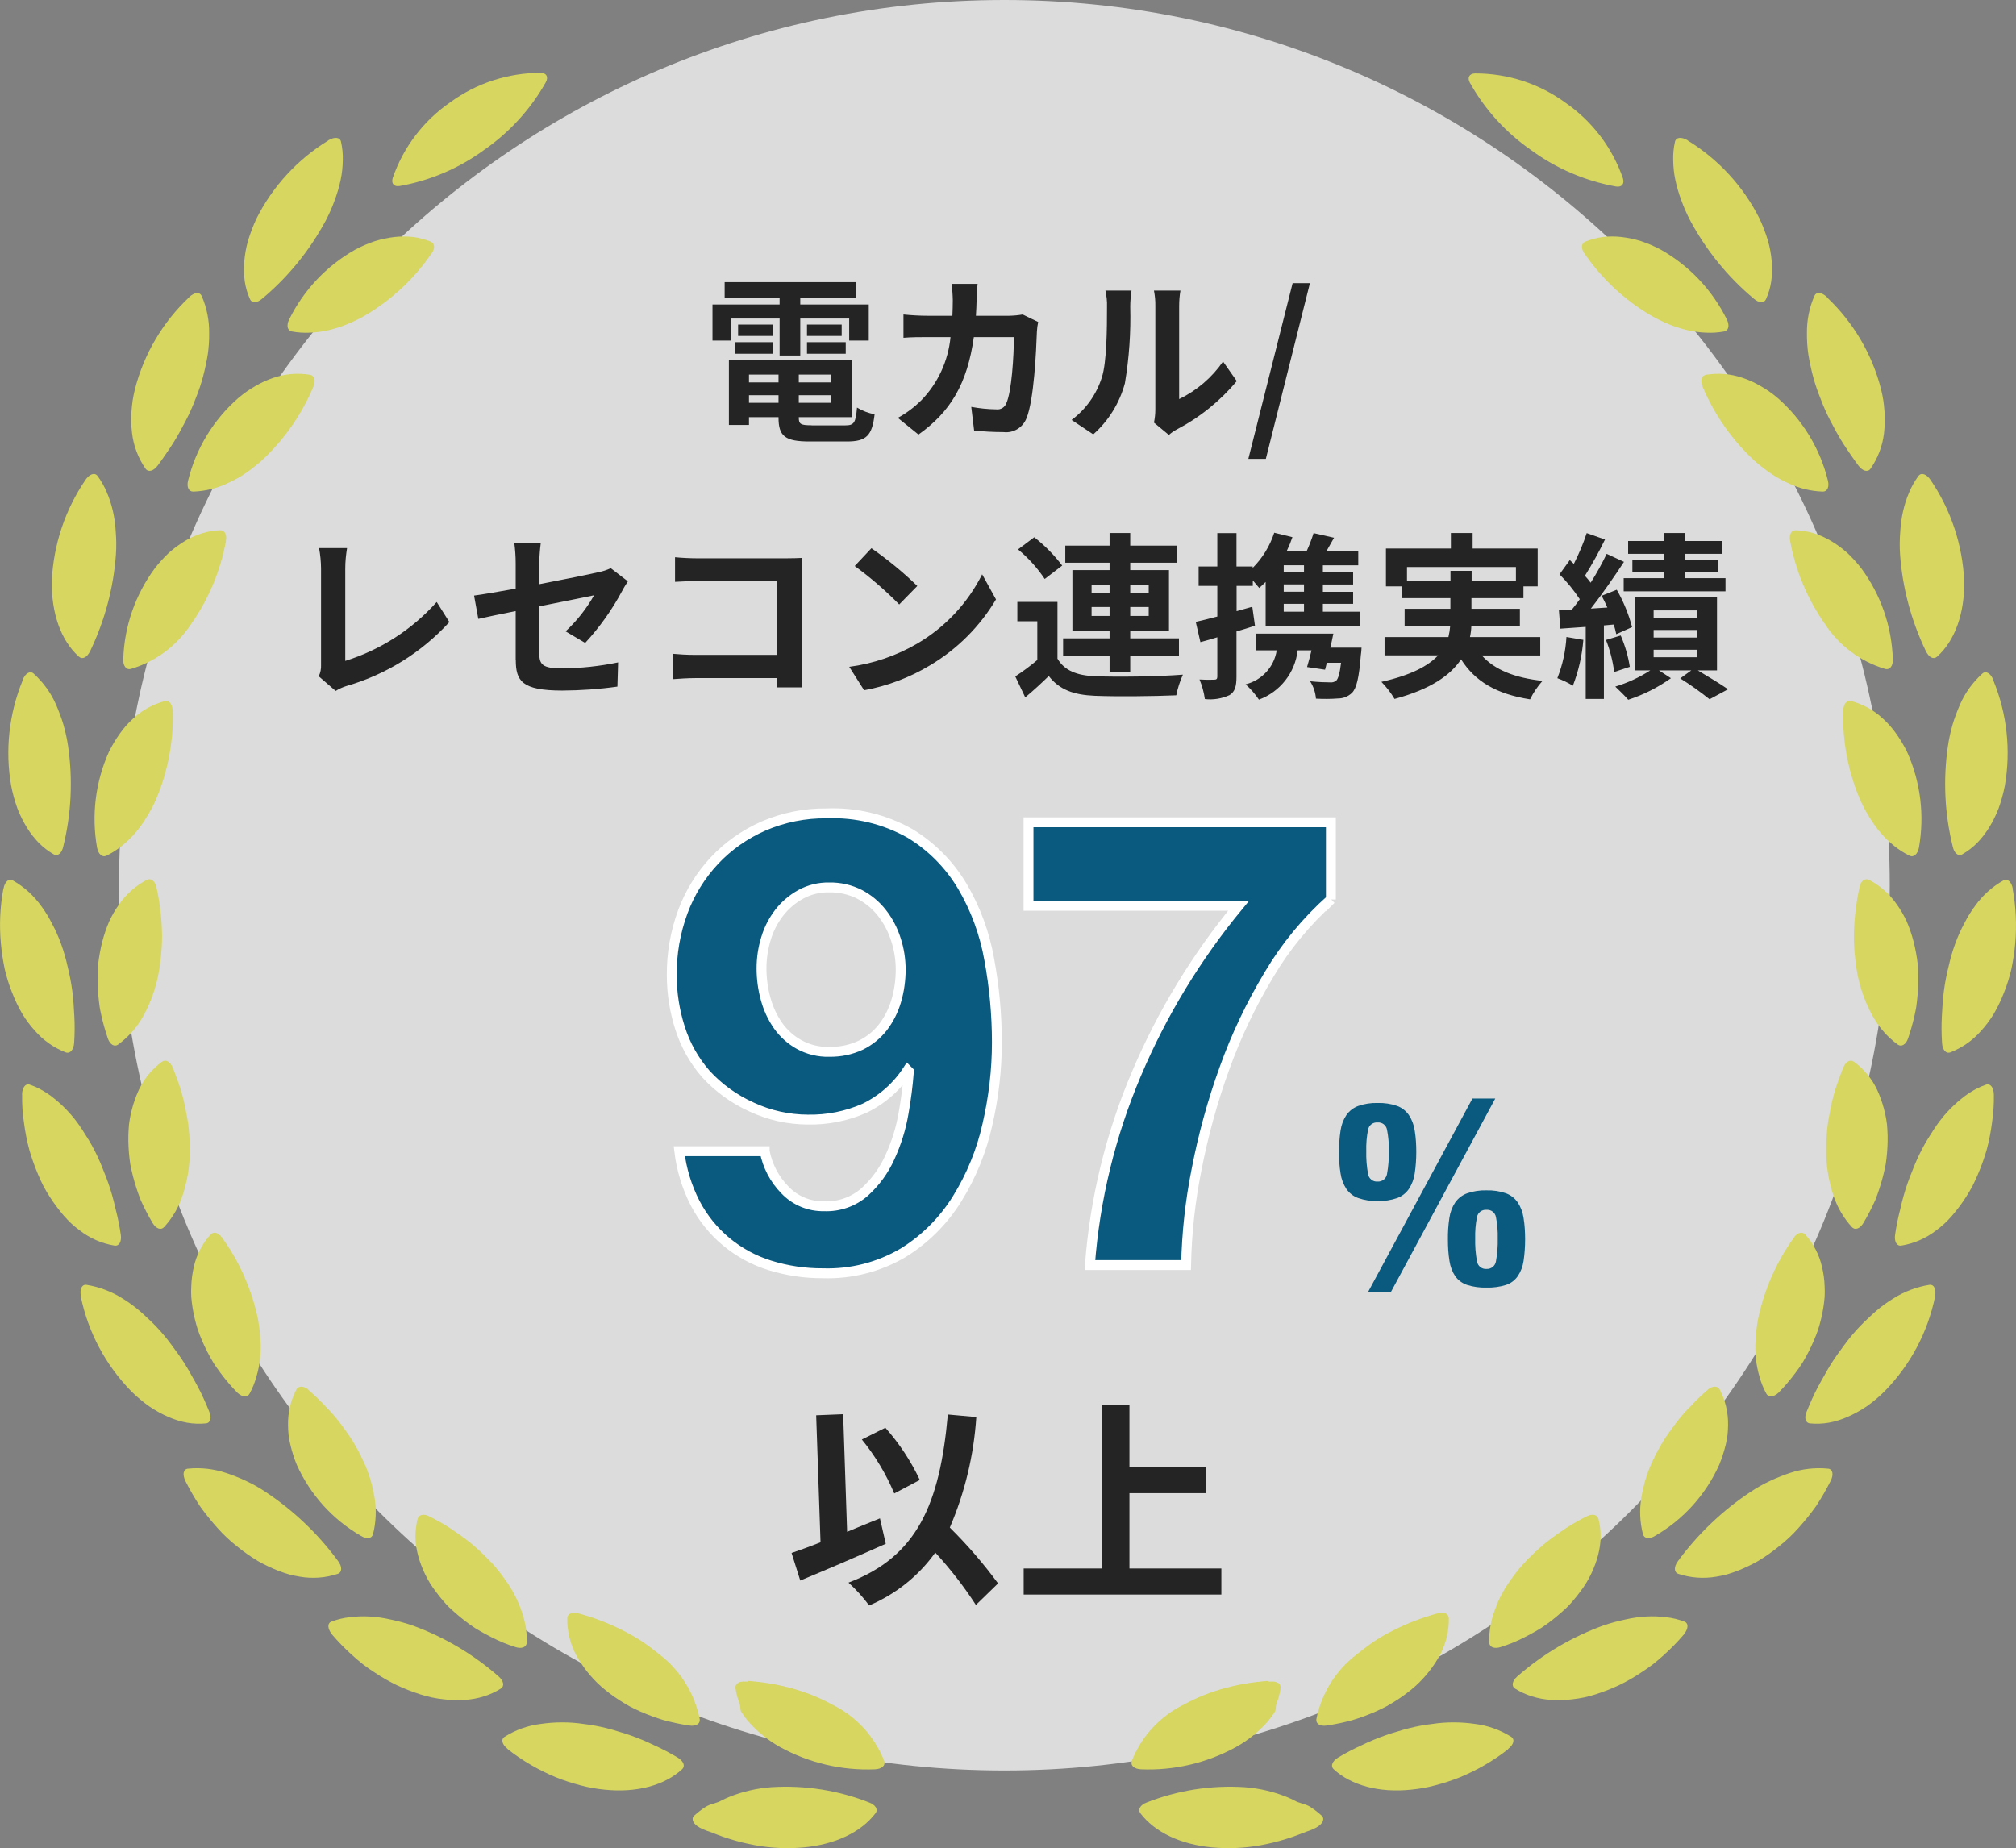 <?xml version="1.0" encoding="UTF-8"?>
<svg id="_レイヤー_2" data-name="レイヤー 2" xmlns="http://www.w3.org/2000/svg" xmlns:xlink="http://www.w3.org/1999/xlink" viewBox="0 0 203.95 187">
  <rect x="0" y="0" width="203.95" height="187" fill="#808080" stroke="none"/>
  <defs>
    <style>
      .cls-1 {
        clip-path: url(#clippath);
      }

      .cls-2 {
        fill: none;
      }

      .cls-2, .cls-3, .cls-4, .cls-5, .cls-6 {
        stroke-width: 0px;
      }

      .cls-3 {
        fill: #fff;
        isolation: isolate;
        opacity: .72;
      }

      .cls-7 {
        stroke: #fff;
      }

      .cls-7, .cls-4 {
        fill: #0a597e;
      }

      .cls-5 {
        fill: #242424;
      }

      .cls-6 {
        fill: #d6d661;
      }
    </style>
    <clipPath id="clippath">
      <rect class="cls-2" y="7.37" width="203.95" height="179.63"/>
    </clipPath>
  </defs>
  <g id="_レイヤー_1-2" data-name="レイヤー 1">
    <g id="_グループ_1629" data-name="グループ 1629">
      <path id="_パス_1933" data-name="パス 1933" class="cls-3" d="m101.61,0C151.08,0,191.18,40.1,191.18,89.57s-40.1,89.57-89.57,89.57S12.04,139.04,12.04,89.57C12.04,40.1,52.14,0,101.61,0h0Z"/>
      <g class="cls-1">
        <g id="_グループ_1550" data-name="グループ 1550">
          <path id="_パス_1798" data-name="パス 1798" class="cls-6" d="m54.7,7.37c-3.29,0-6.49,1.04-9.15,2.98-2.71,1.87-4.75,4.55-5.82,7.66-.17.56.13.91.71.81,3.09-.55,6.01-1.8,8.54-3.65,2.58-1.79,4.72-4.14,6.25-6.87.27-.52.05-.92-.54-.94"/>
          <path id="_パス_1799" data-name="パス 1799" class="cls-6" d="m33.22,14.21c-3.12,1.91-5.64,4.65-7.28,7.92-.33.71-.61,1.45-.84,2.2-.2.7-.33,1.41-.39,2.14-.06.66-.04,1.33.05,1.99.09.62.27,1.23.53,1.81.19.43.73.4,1.25-.06,2.62-2.19,4.79-4.87,6.41-7.88.35-.67.66-1.36.91-2.07.25-.66.45-1.34.6-2.04.14-.66.21-1.32.22-2,.02-.63-.04-1.26-.18-1.88-.1-.46-.65-.52-1.29-.14"/>
          <path id="_パス_1800" data-name="パス 1800" class="cls-6" d="m43.65,25.65c-1.74,2.55-4.02,4.68-6.68,6.25-.6.35-1.22.65-1.86.91-.61.25-1.24.45-1.88.6-.62.14-1.25.23-1.88.25-.61.03-1.22-.01-1.82-.12-.45-.08-.58-.6-.28-1.21,1.47-2.98,3.8-5.45,6.7-7.08.64-.34,1.3-.62,1.98-.85.64-.2,1.31-.34,1.98-.42.63-.07,1.26-.07,1.89,0,.61.08,1.2.24,1.77.47.42.17.46.69.09,1.2"/>
          <path id="_パス_1801" data-name="パス 1801" class="cls-6" d="m19.13,30.08c-2.66,2.51-4.56,5.72-5.47,9.26-.1.4-.18.79-.24,1.17s-.09.78-.12,1.15c-.05.72-.03,1.45.06,2.17.15,1.29.62,2.53,1.37,3.6.27.38.8.24,1.22-.32.28-.37.54-.74.79-1.11.25-.37.51-.74.75-1.12s.46-.75.67-1.13l.61-1.14c.39-.74.73-1.5,1.02-2.28.3-.74.56-1.49.76-2.26.19-.73.35-1.47.47-2.21.1-.7.15-1.42.14-2.13.02-1.3-.24-2.6-.76-3.79-.2-.43-.75-.37-1.28.14"/>
          <path id="_パス_1802" data-name="パス 1802" class="cls-6" d="m31.72,39.09c-1.19,2.84-2.97,5.4-5.23,7.5-.26.24-.54.46-.81.67s-.54.42-.82.61c-.54.37-1.12.7-1.72.97-1.12.55-2.34.86-3.59.9-.46.01-.69-.47-.52-1.12.79-3.23,2.56-6.14,5.06-8.33.55-.47,1.14-.89,1.77-1.24.58-.34,1.19-.62,1.83-.83,1.18-.4,2.44-.5,3.67-.3.45.08.6.58.35,1.16"/>
          <path id="_パス_1803" data-name="パス 1803" class="cls-6" d="m8.65,48.55c-2.06,3.02-3.24,6.56-3.41,10.21-.06,3.27.92,6.06,2.75,7.69.36.31.82.06,1.13-.57,1.48-3.08,2.37-6.41,2.61-9.81.05-.75.04-1.51-.02-2.26-.04-.71-.13-1.41-.29-2.1-.15-.65-.35-1.29-.62-1.91-.24-.58-.56-1.13-.93-1.64-.28-.38-.81-.21-1.23.4"/>
          <path id="_パス_1804" data-name="パス 1804" class="cls-6" d="m22.86,54.72c-.55,3.03-1.76,5.91-3.53,8.43-1.44,2.19-3.6,3.8-6.11,4.54-.44.11-.79-.32-.75-.99.1-3.32,1.22-6.54,3.2-9.21.44-.57.93-1.1,1.45-1.59.51-.45,1.05-.84,1.63-1.19.54-.32,1.12-.58,1.72-.76.58-.18,1.19-.28,1.8-.3.46-.01.7.44.58,1.06"/>
          <path id="_パス_1805" data-name="パス 1805" class="cls-6" d="m2.3,68.82c-1.39,3.38-1.8,7.09-1.17,10.69.15.77.36,1.53.62,2.26.26.68.58,1.33.96,1.95.35.57.76,1.09,1.22,1.57.45.45.95.83,1.5,1.15.41.23.83-.11.97-.79.82-3.32.98-6.76.49-10.14-.11-.75-.27-1.48-.48-2.21-.1-.35-.22-.69-.35-1.03-.12-.33-.25-.65-.39-.97-.52-1.2-1.3-2.27-2.27-3.15-.35-.31-.84-.04-1.11.65"/>
          <path id="_パス_1806" data-name="パス 1806" class="cls-6" d="m17.48,71.86c.09,3.08-.48,6.15-1.68,8.99-.28.63-.6,1.25-.97,1.83-.34.57-.72,1.1-1.15,1.6-.41.48-.87.92-1.37,1.32-.47.38-.99.71-1.54.98-.42.2-.82-.14-.95-.81-.58-3.27-.17-6.64,1.19-9.68.32-.65.69-1.27,1.11-1.86.2-.28.41-.55.63-.8.22-.25.45-.48.7-.71.91-.85,2.01-1.46,3.21-1.78.45-.11.77.28.8.92"/>
          <path id="_パス_1807" data-name="パス 1807" class="cls-6" d="m.34,89.92c-.34,1.83-.42,3.7-.25,5.55.08.87.21,1.74.39,2.6.19.81.44,1.61.75,2.38.28.72.61,1.42,1,2.09.37.62.8,1.2,1.29,1.74.85.98,1.92,1.73,3.13,2.2.44.16.8-.25.85-.95.06-.9.07-1.8.02-2.7-.03-.44-.05-.88-.08-1.31s-.07-.86-.13-1.28c-.11-.83-.27-1.65-.47-2.45-.17-.77-.39-1.53-.66-2.28-.26-.71-.56-1.4-.92-2.06-.32-.63-.68-1.23-1.1-1.79-.76-1.06-1.73-1.94-2.87-2.58-.41-.23-.82.14-.94.85"/>
          <path id="_パス_1808" data-name="パス 1808" class="cls-6" d="m15.83,89.78c.35,1.6.54,3.23.56,4.87,0,.77-.04,1.54-.13,2.3-.07.73-.19,1.45-.35,2.17-.16.68-.37,1.35-.63,2-.24.62-.52,1.22-.85,1.79-.62,1.09-1.47,2.04-2.48,2.78-.38.27-.83,0-1.05-.64-.28-.83-.52-1.68-.7-2.54-.04-.21-.09-.42-.12-.63s-.06-.42-.08-.64c-.05-.42-.08-.84-.1-1.26-.04-.81-.03-1.62.03-2.43.09-.77.23-1.53.42-2.28.18-.7.41-1.38.7-2.05.29-.62.63-1.21,1.03-1.76.72-1.02,1.67-1.86,2.78-2.44.41-.2.83.12.97.75"/>
          <path id="_パス_1809" data-name="パス 1809" class="cls-6" d="m2.24,110.76c-.02.96.04,1.92.19,2.87.12.92.3,1.84.54,2.73.25.86.55,1.7.9,2.52.17.4.35.79.54,1.16.19.37.42.73.64,1.08.42.66.9,1.29,1.41,1.89.25.28.5.55.77.8s.55.47.83.68c1.03.8,2.24,1.33,3.53,1.54.46.07.73-.41.63-1.1-.13-.89-.31-1.78-.54-2.66-.19-.85-.42-1.69-.71-2.52-.14-.4-.29-.8-.45-1.18-.15-.39-.3-.77-.47-1.15-.32-.73-.69-1.44-1.1-2.12-.1-.17-.2-.33-.31-.49s-.2-.32-.3-.48c-.2-.31-.42-.62-.64-.91-.43-.57-.91-1.1-1.42-1.58-.25-.24-.51-.46-.77-.67-.25-.21-.51-.4-.79-.58-.53-.35-1.09-.63-1.69-.84-.44-.16-.79.27-.8,1.01"/>
          <path id="_パス_1810" data-name="パス 1810" class="cls-6" d="m17.47,108c.3.78.6,1.55.83,2.31.23.76.41,1.52.54,2.3.16.74.26,1.48.31,2.23.03.37.04.74.04,1.1,0,.36.01.71,0,1.06-.02.69-.1,1.37-.23,2.05-.06.33-.14.66-.22.98s-.17.62-.27.93c-.39,1.19-1.03,2.28-1.87,3.2-.32.34-.81.17-1.16-.41-.45-.75-.85-1.53-1.21-2.33-.31-.79-.57-1.59-.78-2.41-.1-.4-.19-.8-.27-1.2-.06-.4-.11-.8-.14-1.2-.06-.76-.08-1.53-.03-2.3.01-.18.02-.37.04-.55s.05-.36.08-.54c.06-.36.14-.7.23-1.04.17-.65.4-1.29.68-1.9.14-.29.29-.57.46-.84.17-.26.36-.52.56-.76.39-.47.83-.89,1.33-1.25.37-.27.83-.02,1.07.57"/>
          <path id="_パス_1811" data-name="パス 1811" class="cls-6" d="m8.17,131.17c.74,3.63,2.52,6.96,5.11,9.6.56.56,1.17,1.07,1.82,1.53.61.41,1.25.77,1.92,1.06.61.27,1.25.47,1.91.59.63.11,1.27.13,1.9.07.47-.05.61-.57.33-1.21-.35-.85-.71-1.69-1.13-2.47-.2-.4-.43-.77-.64-1.15s-.42-.76-.65-1.12c-.45-.73-.95-1.4-1.44-2.06-.47-.64-.99-1.26-1.54-1.83-.27-.28-.54-.55-.83-.81-.27-.26-.54-.51-.82-.75-.54-.46-1.12-.88-1.73-1.25-1.11-.7-2.34-1.16-3.63-1.37-.47-.06-.71.44-.56,1.17"/>
          <path id="_パス_1812" data-name="パス 1812" class="cls-6" d="m22.47,125.23c1.78,2.47,3.01,5.28,3.63,8.26.12.67.2,1.35.24,2.03.05.65.04,1.3-.03,1.95-.07.63-.19,1.25-.38,1.86-.16.58-.39,1.15-.68,1.68-.22.4-.75.36-1.24-.1-.61-.62-1.18-1.29-1.7-1.99-.25-.35-.51-.69-.73-1.05s-.42-.73-.61-1.1c-.37-.72-.69-1.46-.96-2.23-.23-.73-.41-1.48-.53-2.23-.06-.37-.1-.73-.13-1.08-.02-.36-.02-.72,0-1.07.02-.67.11-1.34.26-1.99.27-1.21.86-2.34,1.69-3.26.31-.34.81-.2,1.16.32"/>
          <path id="_パス_1813" data-name="パス 1813" class="cls-6" d="m18.76,149.86c.44.87.93,1.72,1.47,2.54.55.77,1.15,1.51,1.78,2.21.6.68,1.27,1.3,1.98,1.86.66.54,1.36,1.03,2.09,1.47.69.39,1.41.73,2.15,1.02.35.13.71.25,1.06.35.35.09.7.16,1.05.22,1.29.22,2.61.12,3.84-.29.44-.16.45-.71.04-1.27-2.02-2.76-4.52-5.14-7.37-7.03-.63-.42-1.29-.79-1.98-1.11-.33-.16-.67-.3-1-.43s-.65-.26-.98-.36c-1.25-.42-2.57-.57-3.88-.44-.47.05-.58.6-.24,1.27"/>
          <path id="_パス_1814" data-name="パス 1814" class="cls-6" d="m31.18,140.62c.61.52,1.19,1.07,1.73,1.66.55.54,1.05,1.13,1.52,1.74.44.61.89,1.2,1.27,1.82.37.61.71,1.24,1,1.88.3.61.55,1.25.75,1.9.1.32.18.64.25.96.07.32.14.63.19.95.21,1.23.15,2.49-.15,3.7-.12.45-.64.53-1.21.18-2.88-1.66-5.15-4.18-6.51-7.21-.27-.66-.49-1.35-.65-2.05-.08-.33-.14-.66-.18-1-.03-.33-.05-.66-.05-.99-.02-1.24.27-2.46.84-3.56.21-.4.74-.39,1.21,0"/>
          <path id="_パス_1815" data-name="パス 1815" class="cls-6" d="m33.59,165.38c.63.74,1.31,1.43,2.03,2.08.36.32.71.63,1.08.92s.75.55,1.14.8c.74.5,1.52.95,2.33,1.34.77.36,1.55.66,2.36.92.39.12.77.23,1.16.31s.77.14,1.14.18c.72.09,1.44.12,2.16.07.67-.04,1.33-.16,1.97-.36.6-.19,1.18-.45,1.71-.79.39-.25.29-.78-.24-1.24-2.57-2.25-5.53-4-8.74-5.16-.72-.24-1.45-.44-2.19-.59-.69-.16-1.4-.26-2.11-.3-.67-.04-1.34-.01-2.01.07-.63.07-1.24.22-1.84.44-.44.16-.42.72.05,1.3"/>
          <path id="_パス_1816" data-name="パス 1816" class="cls-6" d="m43.42,153.42c.72.36,1.43.76,2.11,1.2.33.22.65.44.97.67s.63.45.93.69c.59.47,1.14.97,1.67,1.5.52.5,1,1.03,1.45,1.6.22.28.42.57.62.85s.39.56.56.85c.34.57.63,1.16.87,1.78.23.59.41,1.19.54,1.81.12.6.17,1.21.15,1.83-.02.46-.51.66-1.15.45-.42-.14-.84-.28-1.25-.45s-.8-.36-1.18-.55-.76-.4-1.13-.61c-.37-.21-.72-.43-1.06-.68-.66-.47-1.28-.99-1.88-1.54-.29-.26-.56-.55-.81-.85-.25-.29-.49-.59-.71-.89-.44-.57-.82-1.18-1.13-1.83-.29-.61-.53-1.24-.7-1.89-.16-.61-.25-1.23-.26-1.86,0-.61.07-1.22.22-1.81.11-.44.62-.55,1.17-.27"/>
          <path id="_パス_1817" data-name="パス 1817" class="cls-6" d="m51.37,176.99c1.48,1.16,3.12,2.11,4.85,2.83.82.33,1.66.6,2.51.82.8.22,1.62.36,2.45.44,3.2.33,6.04-.42,7.83-2.07.34-.32.14-.82-.45-1.18-.77-.46-1.57-.88-2.39-1.25-.78-.38-1.58-.71-2.4-1-.4-.14-.8-.27-1.2-.38-.4-.13-.79-.24-1.19-.34-.77-.19-1.55-.34-2.34-.43-1.45-.22-2.92-.21-4.36,0-1.29.16-2.53.61-3.63,1.3-.4.26-.26.79.32,1.24"/>
          <path id="_パス_1818" data-name="パス 1818" class="cls-6" d="m58.47,163.23c1.56.42,3.08,1,4.52,1.73.68.34,1.35.72,1.99,1.14.62.42,1.2.87,1.76,1.32,2.1,1.61,3.53,3.93,4.05,6.53.07.46-.39.74-1.05.64-.87-.13-1.73-.31-2.58-.54-.81-.24-1.61-.54-2.39-.88-.38-.17-.75-.35-1.11-.54-.35-.2-.7-.41-1.03-.62-.65-.42-1.26-.88-1.84-1.39-1.04-.93-1.91-2.05-2.57-3.28-.56-1.12-.85-2.35-.83-3.6.01-.46.49-.67,1.1-.51"/>
          <path id="_パス_1819" data-name="パス 1819" class="cls-6" d="m70.75,184.9c.08.05.26.13.41.2.19.09.41.16.59.22.23.08.3.11.42.16l.33.13c.44.17.87.32,1.3.45.85.27,1.72.48,2.59.64,1.63.3,3.3.37,4.95.22,3.12-.3,5.75-1.5,7.24-3.46.28-.37,0-.84-.64-1.08-3.15-1.24-6.54-1.77-9.92-1.55-1.44.11-2.86.43-4.21.97-.32.13-.62.27-.91.42-.08.04-.14.08-.23.11l-.3.1-.3.1-.15.04-.13.05c-.08.03-.17.07-.25.11l-.2.12c-.13.09-.26.17-.39.27-.25.18-.49.38-.72.59-.34.32-.12.83.51,1.18"/>
          <path id="_パス_1820" data-name="パス 1820" class="cls-6" d="m75.4,170.14c.07.01.15.01.22,0,.02-.02.02-.04.05-.05-.02-.02.12,0,.22,0l.31.03c.42.04.84.09,1.26.15.82.12,1.63.29,2.43.5,1.5.39,2.95.96,4.32,1.71,2.4,1.18,4.28,3.22,5.25,5.72.14.44-.26.79-.94.82-3.35.14-6.67-.64-9.6-2.25-1.24-.69-2.35-1.59-3.27-2.66-.21-.25-.4-.51-.58-.78-.04-.06-.08-.13-.12-.2l-.04-.18c-.01-.06-.02-.12-.02-.18v-.09l-.02-.1c-.02-.07-.02-.13-.05-.2l-.08-.22c-.05-.15-.1-.29-.14-.44-.08-.29-.15-.59-.19-.89-.07-.46.37-.75,1.01-.68"/>
          <path id="_パス_1821" data-name="パス 1821" class="cls-6" d="m148.69,8.35c1.53,2.74,3.67,5.09,6.25,6.87,2.53,1.85,5.45,3.09,8.54,3.65.57.1.88-.25.71-.81-1.07-3.11-3.11-5.79-5.81-7.66-2.65-1.94-5.86-2.98-9.15-2.97-.59.01-.81.42-.53.94"/>
          <path id="_パス_1822" data-name="パス 1822" class="cls-6" d="m160.3,25.65c1.74,2.55,4.02,4.68,6.68,6.25.6.35,1.22.65,1.86.91.61.25,1.24.45,1.88.6.62.14,1.25.23,1.88.25.61.03,1.22-.01,1.82-.12.45-.08.58-.6.28-1.21-1.47-2.98-3.8-5.45-6.7-7.08-.64-.34-1.3-.62-1.98-.85-.64-.2-1.31-.34-1.98-.42-.63-.07-1.26-.07-1.89,0-.61.08-1.2.24-1.77.47-.42.17-.46.69-.09,1.2"/>
          <path id="_パス_1823" data-name="パス 1823" class="cls-6" d="m170.73,14.21c3.12,1.91,5.64,4.65,7.28,7.92.33.71.61,1.45.84,2.2.2.7.33,1.41.39,2.14.06.66.04,1.33-.05,1.99-.09.62-.27,1.23-.53,1.81-.19.43-.73.4-1.25-.06-2.62-2.19-4.79-4.87-6.41-7.88-.35-.67-.66-1.36-.91-2.07-.25-.66-.45-1.34-.6-2.04-.14-.66-.21-1.32-.22-2-.02-.63.04-1.26.18-1.88.1-.46.65-.52,1.29-.14"/>
          <path id="_パス_1824" data-name="パス 1824" class="cls-6" d="m172.23,39.09c1.19,2.84,2.97,5.4,5.23,7.5.26.24.54.46.81.67s.54.42.82.61c.54.37,1.12.7,1.72.97,1.12.55,2.34.86,3.59.9.46.01.69-.47.52-1.12-.79-3.23-2.56-6.14-5.06-8.33-.55-.47-1.14-.89-1.77-1.24-.58-.34-1.19-.62-1.83-.83-1.18-.4-2.44-.5-3.67-.3-.45.08-.6.58-.35,1.16"/>
          <path id="_パス_1825" data-name="パス 1825" class="cls-6" d="m184.82,30.08c2.66,2.51,4.56,5.72,5.47,9.26.1.4.18.79.24,1.17s.09.78.12,1.15c.05.72.03,1.45-.05,2.17-.15,1.29-.62,2.53-1.37,3.6-.27.38-.8.24-1.22-.32-.28-.37-.54-.74-.79-1.11-.25-.37-.51-.74-.75-1.12s-.46-.75-.67-1.13l-.61-1.14c-.39-.74-.73-1.51-1.02-2.29-.3-.74-.56-1.49-.76-2.26-.19-.73-.35-1.47-.47-2.21-.1-.7-.15-1.42-.14-2.13-.02-1.3.24-2.6.76-3.79.2-.43.75-.37,1.28.14"/>
          <path id="_パス_1826" data-name="パス 1826" class="cls-6" d="m181.1,54.72c.55,3.03,1.76,5.91,3.53,8.43,1.44,2.19,3.6,3.8,6.11,4.54.44.11.79-.32.75-.99-.1-3.32-1.22-6.54-3.2-9.21-.44-.57-.93-1.1-1.45-1.59-.51-.45-1.05-.84-1.64-1.19-.54-.32-1.12-.58-1.72-.76-.58-.18-1.19-.28-1.8-.3-.46-.01-.7.44-.58,1.06"/>
          <path id="_パス_1827" data-name="パス 1827" class="cls-6" d="m195.3,48.55c2.06,3.02,3.24,6.56,3.41,10.21.06,3.27-.92,6.06-2.75,7.69-.36.31-.82.06-1.13-.57-1.48-3.08-2.37-6.41-2.61-9.81-.05-.75-.04-1.51.02-2.26.04-.71.13-1.41.29-2.1.15-.65.35-1.29.62-1.91.24-.58.56-1.13.93-1.64.28-.38.81-.21,1.23.4"/>
          <path id="_パス_1828" data-name="パス 1828" class="cls-6" d="m186.47,71.86c-.09,3.08.48,6.15,1.68,8.99.28.63.6,1.25.97,1.83.34.57.72,1.1,1.15,1.6.41.48.87.92,1.37,1.32.47.38.99.71,1.54.98.41.2.82-.14.95-.81.58-3.27.17-6.64-1.19-9.68-.32-.65-.69-1.27-1.11-1.86-.2-.28-.41-.55-.63-.8-.22-.25-.45-.48-.7-.71-.91-.85-2.01-1.46-3.22-1.79-.45-.11-.77.28-.8.92"/>
          <path id="_パス_1829" data-name="パス 1829" class="cls-6" d="m201.65,68.82c1.39,3.38,1.8,7.09,1.17,10.69-.15.77-.36,1.53-.62,2.26-.26.68-.58,1.33-.96,1.95-.35.57-.76,1.09-1.22,1.57-.45.45-.95.83-1.5,1.15-.41.23-.83-.11-.97-.79-.82-3.32-.98-6.76-.49-10.14.11-.75.27-1.48.48-2.21.1-.35.22-.69.35-1.03.12-.33.25-.65.39-.97.52-1.2,1.3-2.27,2.27-3.15.35-.31.84-.04,1.11.65"/>
          <path id="_パス_1830" data-name="パス 1830" class="cls-6" d="m188.12,89.78c-.35,1.6-.54,3.23-.57,4.87,0,.77.04,1.54.13,2.3.07.73.19,1.45.35,2.17.16.68.37,1.35.63,2,.24.62.52,1.22.85,1.79.62,1.09,1.47,2.04,2.48,2.78.38.27.83,0,1.05-.64.28-.83.52-1.68.7-2.54.04-.21.09-.42.12-.63s.06-.42.08-.64c.05-.42.08-.84.1-1.26.04-.81.03-1.62-.03-2.43-.09-.77-.23-1.53-.42-2.28-.18-.7-.41-1.38-.7-2.05-.29-.62-.63-1.21-1.03-1.76-.72-1.02-1.67-1.86-2.78-2.44-.41-.2-.83.12-.97.75"/>
          <path id="_パス_1831" data-name="パス 1831" class="cls-6" d="m203.61,89.92c.34,1.83.42,3.7.26,5.55-.08.87-.21,1.74-.39,2.6-.19.81-.44,1.61-.75,2.38-.28.72-.61,1.42-1,2.09-.37.62-.8,1.2-1.29,1.74-.85.98-1.92,1.73-3.13,2.2-.44.16-.8-.25-.84-.95-.06-.9-.07-1.8-.02-2.7.03-.44.05-.88.08-1.31s.07-.86.13-1.28c.11-.83.27-1.65.47-2.45.17-.77.39-1.53.66-2.28.26-.71.56-1.4.92-2.06.32-.63.68-1.23,1.1-1.79.76-1.06,1.73-1.94,2.87-2.58.41-.23.82.14.95.85"/>
          <path id="_パス_1832" data-name="パス 1832" class="cls-6" d="m186.48,108c-.3.78-.6,1.55-.83,2.31-.23.76-.41,1.52-.54,2.3-.16.74-.26,1.48-.31,2.23-.03.37-.04.74-.04,1.1,0,.36-.01.71,0,1.06.02.69.1,1.37.23,2.05.06.33.14.66.22.98s.17.62.27.93c.39,1.19,1.03,2.28,1.87,3.2.32.34.81.17,1.16-.41.45-.75.85-1.53,1.21-2.33.31-.79.57-1.59.78-2.41.1-.4.19-.8.27-1.2.06-.4.11-.8.14-1.2.06-.76.08-1.53.03-2.3-.01-.18-.02-.37-.04-.55s-.05-.36-.08-.54c-.06-.36-.14-.7-.23-1.04-.17-.65-.4-1.29-.68-1.9-.14-.29-.29-.57-.46-.84-.17-.26-.36-.52-.56-.76-.39-.47-.83-.89-1.33-1.25-.37-.27-.83-.02-1.07.57"/>
          <path id="_パス_1833" data-name="パス 1833" class="cls-6" d="m201.71,110.76c.02.96-.05,1.92-.19,2.87-.12.92-.3,1.84-.54,2.73-.25.86-.55,1.7-.91,2.52-.17.4-.35.79-.54,1.16-.19.37-.42.73-.64,1.08-.42.66-.9,1.29-1.41,1.89-.25.28-.5.55-.77.8s-.55.47-.83.68c-1.03.8-2.24,1.33-3.53,1.54-.46.07-.73-.41-.63-1.1.13-.9.31-1.78.54-2.66.19-.85.42-1.69.71-2.52.14-.4.29-.8.45-1.18.15-.39.3-.77.47-1.15.32-.73.69-1.44,1.1-2.12.1-.17.2-.33.31-.49s.2-.32.3-.48c.2-.31.42-.62.64-.91.43-.57.91-1.1,1.42-1.58.25-.24.51-.46.77-.67.25-.21.51-.4.79-.58.53-.35,1.09-.63,1.69-.84.44-.16.79.27.8,1.01"/>
          <path id="_パス_1834" data-name="パス 1834" class="cls-6" d="m181.48,125.23c-1.78,2.47-3.01,5.28-3.63,8.26-.12.67-.2,1.35-.24,2.03-.05.65-.04,1.3.03,1.95.06.63.19,1.25.37,1.86.16.58.39,1.15.68,1.68.22.4.75.36,1.24-.1.61-.62,1.18-1.29,1.7-1.99.26-.35.51-.69.73-1.05s.42-.73.61-1.1c.37-.72.69-1.46.96-2.23.23-.73.41-1.48.53-2.23.06-.37.1-.73.13-1.08.02-.36.02-.72,0-1.07-.02-.67-.11-1.34-.27-1.99-.27-1.21-.86-2.34-1.69-3.26-.31-.34-.81-.2-1.16.32"/>
          <path id="_パス_1835" data-name="パス 1835" class="cls-6" d="m195.77,131.17c-.74,3.63-2.52,6.96-5.11,9.6-.56.56-1.17,1.07-1.82,1.53-.61.41-1.25.77-1.92,1.06-.61.27-1.25.47-1.91.59-.63.11-1.27.13-1.9.07-.47-.05-.61-.57-.33-1.21.35-.85.71-1.69,1.13-2.47.2-.4.43-.77.64-1.15s.42-.76.65-1.12c.45-.73.95-1.4,1.44-2.06.47-.64.99-1.26,1.54-1.83.27-.28.54-.55.83-.81.27-.26.54-.51.82-.75.54-.46,1.12-.88,1.73-1.25,1.11-.7,2.34-1.16,3.63-1.37.47-.06.71.44.57,1.17"/>
          <path id="_パス_1836" data-name="パス 1836" class="cls-6" d="m172.77,140.62c-.61.52-1.19,1.07-1.73,1.66-.55.54-1.05,1.13-1.52,1.74-.44.61-.89,1.2-1.27,1.82-.37.61-.71,1.24-1.01,1.88-.3.61-.55,1.25-.75,1.9-.1.32-.18.64-.25.96-.07.32-.14.63-.19.95-.21,1.23-.15,2.49.16,3.7.12.45.64.53,1.21.18,2.88-1.66,5.15-4.18,6.51-7.21.27-.66.49-1.35.66-2.05.08-.33.14-.66.18-1,.03-.33.05-.66.05-.99.02-1.24-.27-2.46-.84-3.56-.21-.4-.74-.39-1.21,0"/>
          <path id="_パス_1837" data-name="パス 1837" class="cls-6" d="m185.19,149.86c-.44.87-.93,1.72-1.47,2.54-.55.77-1.15,1.51-1.78,2.21-.6.68-1.27,1.3-1.98,1.86-.66.54-1.36,1.03-2.09,1.47-.69.39-1.41.73-2.15,1.02-.35.13-.71.25-1.05.35-.35.09-.7.16-1.05.22-1.29.22-2.61.12-3.84-.29-.44-.16-.45-.71-.04-1.27,2.02-2.76,4.52-5.14,7.37-7.03.63-.42,1.29-.79,1.98-1.11.33-.16.67-.3,1-.43s.65-.26.98-.36c1.25-.42,2.57-.57,3.88-.44.47.05.58.6.24,1.27"/>
          <path id="_パス_1838" data-name="パス 1838" class="cls-6" d="m160.53,153.42c-.72.36-1.43.76-2.11,1.2-.33.22-.65.44-.97.67s-.63.45-.93.69c-.59.47-1.14.97-1.67,1.5-.52.5-1,1.03-1.45,1.6-.22.28-.42.57-.62.85s-.39.56-.56.85c-.34.57-.63,1.16-.87,1.78-.23.59-.41,1.19-.54,1.81-.12.6-.17,1.21-.15,1.83.02.46.51.66,1.16.45.42-.14.84-.28,1.25-.45s.8-.36,1.18-.55.76-.4,1.13-.61c.37-.21.72-.43,1.06-.68.66-.47,1.28-.99,1.88-1.54.29-.26.56-.55.81-.85.25-.29.49-.59.71-.89.44-.57.82-1.18,1.13-1.83.29-.61.53-1.24.7-1.89.16-.61.25-1.23.26-1.86,0-.61-.07-1.22-.22-1.81-.11-.44-.62-.55-1.17-.27"/>
          <path id="_パス_1839" data-name="パス 1839" class="cls-6" d="m170.35,165.38c-.63.74-1.31,1.43-2.03,2.08-.36.32-.71.63-1.08.92s-.76.55-1.14.8c-.74.5-1.52.95-2.33,1.34-.77.36-1.55.66-2.36.92-.39.12-.77.23-1.16.31s-.77.14-1.14.18c-.72.09-1.44.12-2.16.07-.67-.04-1.33-.16-1.97-.36-.6-.19-1.18-.45-1.71-.79-.39-.25-.29-.78.24-1.24,2.57-2.25,5.53-4,8.74-5.16.72-.24,1.45-.44,2.19-.59.69-.16,1.4-.26,2.11-.3.67-.04,1.34-.01,2.01.07.63.07,1.24.22,1.84.44.44.16.42.72-.05,1.3"/>
          <path id="_パス_1840" data-name="パス 1840" class="cls-6" d="m145.48,163.23c-1.56.42-3.08,1-4.52,1.73-.68.34-1.35.72-1.98,1.14-.62.42-1.2.87-1.76,1.32-2.1,1.61-3.53,3.93-4.05,6.53-.07.46.39.74,1.05.64.87-.13,1.73-.31,2.58-.54.81-.24,1.61-.54,2.39-.88.38-.17.75-.35,1.11-.54.35-.2.7-.41,1.03-.62.65-.42,1.26-.88,1.84-1.39,1.04-.93,1.91-2.05,2.57-3.28.56-1.12.85-2.35.83-3.6-.01-.46-.49-.67-1.1-.51"/>
          <path id="_パス_1841" data-name="パス 1841" class="cls-6" d="m152.57,176.99c-1.48,1.16-3.12,2.11-4.86,2.83-.82.33-1.66.6-2.51.82-.8.22-1.62.36-2.45.44-3.2.33-6.04-.42-7.83-2.07-.34-.32-.14-.82.45-1.18.77-.46,1.57-.88,2.39-1.25.78-.38,1.58-.71,2.4-1,.4-.14.8-.27,1.2-.38.4-.13.79-.24,1.19-.34.77-.19,1.55-.34,2.34-.43,1.45-.22,2.92-.21,4.36,0,1.29.16,2.53.61,3.63,1.3.4.26.26.79-.32,1.24"/>
          <path id="_パス_1842" data-name="パス 1842" class="cls-6" d="m128.55,170.14c-.07.01-.15.01-.22,0-.02-.02-.02-.04-.05-.05.02-.02-.12,0-.22,0l-.31.03c-.42.04-.84.09-1.26.15-.82.12-1.63.29-2.43.5-1.5.39-2.95.96-4.32,1.71-2.4,1.18-4.28,3.22-5.25,5.72-.14.44.26.79.94.82,3.35.14,6.67-.64,9.61-2.25,1.24-.69,2.35-1.59,3.27-2.66.21-.25.4-.51.58-.78.04-.06.08-.13.12-.2l.04-.18c.01-.06.02-.12.02-.18v-.09l.02-.1c.02-.07.02-.13.05-.2l.08-.22c.05-.15.1-.29.14-.44.08-.29.15-.59.19-.89.07-.46-.37-.75-1.01-.68"/>
          <path id="_パス_1843" data-name="パス 1843" class="cls-6" d="m133.19,184.9c-.08.05-.26.13-.41.2-.19.09-.41.16-.59.22-.23.08-.3.11-.42.16l-.33.13c-.44.17-.87.32-1.3.45-.85.27-1.72.48-2.59.64-1.63.3-3.3.37-4.95.22-3.12-.3-5.75-1.5-7.24-3.46-.28-.37,0-.84.64-1.08,3.15-1.24,6.54-1.77,9.92-1.55,1.44.11,2.86.43,4.21.97.32.13.62.27.91.42.08.04.14.08.23.11l.3.1.3.1.15.04.13.05c.08.03.17.07.25.11l.2.12c.13.09.26.17.39.27.25.18.49.38.72.59.34.32.12.83-.51,1.18"/>
        </g>
      </g>
      <path id="_パス_1934" data-name="パス 1934" class="cls-5" d="m73.97,32.23h4.9v3.74h2.09v-3.74h4.95v2.23h1.98v-3.65h-6.93v-.68h5.62v-1.58h-13.27v1.58h5.56v.68h-6.79v3.65h1.89v-2.23Zm7.67,3.56h3.92v-1.17h-3.92v1.17Zm0-2.95v1.15h3.51v-1.15h-3.51Zm-3.42,0h-3.55v1.15h3.55v-1.15Zm-3.89,2.95h3.89v-1.17h-3.89v1.17Zm1.44,4.97v-.77h2.99v.77h-2.99Zm2.99-2.86v.79h-2.99v-.79h2.99Zm5.31.79h-3.26v-.79h3.26v.79Zm-3.26,2.07v-.77h3.26v.77h-3.26Zm1.3,2.27c-1.1,0-1.3-.11-1.3-.77v-.05h5.39v-5.75h-12.46v6.54h2.03v-.79h2.99v.05c0,1.89.68,2.41,3.15,2.41h3.78c1.96,0,2.54-.59,2.79-2.75-.63-.12-1.23-.35-1.78-.68-.13,1.53-.29,1.8-1.19,1.8h-3.4Zm16.79-14.31h-2.64c.08.55.12,1.1.13,1.66,0,.54-.02,1.06-.04,1.57h-2.57c-.68,0-1.62-.05-2.38-.13v2.36c.77-.07,1.76-.07,2.38-.07h2.38c-.23,2.41-1.28,4.68-2.97,6.41-.7.69-1.49,1.29-2.36,1.76l2.09,1.69c3.22-2.29,4.93-5.11,5.6-9.86h4.05c0,1.94-.23,5.54-.76,6.68-.15.43-.58.69-1.03.63-.85-.01-1.69-.1-2.52-.25l.29,2.41c.86.07,1.94.14,2.97.14,1,.12,1.95-.45,2.32-1.39.77-1.84.99-6.86,1.06-8.8.02-.32.06-.64.13-.95l-1.57-.76c-.45.08-.9.12-1.35.13h-3.38c.04-.52.05-1.06.07-1.62.02-.43.05-1.19.1-1.6Zm17.84,14.04l1.51,1.25c.23-.21.49-.39.77-.54,2.34-1.22,4.41-2.89,6.1-4.91l-1.39-1.98c-1.13,1.63-2.66,2.94-4.44,3.8v-9.41c0-.52.04-1.05.13-1.57h-2.68c.1.51.15,1.03.14,1.55v10.49c0,.45-.05.89-.14,1.33Zm-8.33-.27l2.19,1.46c1.55-1.37,2.66-3.17,3.2-5.17.43-2.56.61-5.15.54-7.74,0-.55.05-1.1.13-1.64h-2.64c.12.54.18,1.1.16,1.65,0,2.18-.02,5.58-.52,7.13-.54,1.72-1.61,3.23-3.06,4.31Zm17.89,3.94h1.76l4.46-17.78h-1.75l-4.48,17.78Zm-94.05,22l1.71,1.48c.33-.21.69-.37,1.06-.49,4.01-1.15,7.63-3.4,10.44-6.48l-1.28-2.03c-2.49,2.79-5.69,4.85-9.25,5.96v-9.36c0-.69.07-1.37.18-2.05h-2.83c.13.68.19,1.36.2,2.05v9.76c.02.4-.06.81-.24,1.17h0Zm19.93-1.67c0,2.12.59,3.11,4.7,3.11,1.87-.01,3.73-.14,5.58-.4l.07-2.45c-1.87.39-3.76.59-5.67.61-1.98,0-2.3-.4-2.3-1.51v-4.77c2.56-.52,4.99-.99,5.54-1.12-.77,1.36-1.74,2.59-2.88,3.65l1.98,1.17c1.46-1.58,2.71-3.34,3.73-5.24.16-.32.43-.74.59-.99l-1.73-1.33c-.41.19-.84.33-1.28.41-.81.2-3.33.7-5.96,1.21v-2.12c.02-.69.07-1.38.16-2.07h-2.68c.09.69.14,1.38.14,2.07v2.57c-1.78.32-3.37.59-4.21.7l.43,2.36c.76-.18,2.18-.47,3.78-.79v4.91Zm16.11-10.39v2.5c.5-.04,1.48-.07,2.23-.07h8.08v7.46h-8.3c-.81,0-1.62-.05-2.25-.11v2.57c.59-.05,1.62-.11,2.32-.11h8.21c0,.34,0,.65-.02.94h2.61c-.04-.54-.07-1.49-.07-2.12v-9.32c0-.52.04-1.24.05-1.66-.31.02-1.06.04-1.58.04h-9.07c-.61,0-1.55-.04-2.21-.11h0Zm19.87-.9l-1.69,1.8c1.6,1.17,3.11,2.47,4.5,3.89l1.83-1.87c-1.44-1.4-2.99-2.67-4.64-3.82h0Zm-2.25,11.99l1.51,2.38c2.36-.43,4.63-1.29,6.68-2.53,2.74-1.63,5.03-3.92,6.66-6.66l-1.4-2.54c-1.46,2.92-3.74,5.35-6.55,7-2.12,1.24-4.47,2.04-6.9,2.36h0Zm24.52-5.14v-.9h1.82v.9h-1.82Zm0-3.15h1.82v.86h-1.82v-.86Zm5.78,0v.86h-1.87v-.86h1.87Zm0,3.15h-1.87v-.9h1.87v.9Zm-3.96,5.69h2.09v-1.67h4.93v-1.75h-4.93v-.79h3.92v-6.12h-3.92v-.74h4.72v-1.73h-4.72v-1.28h-2.09v1.28h-4.48v1.73h4.48v.74h-3.76v6.12h3.76v.79h-4.7v1.75h4.7v1.67Zm-4.79-10.78c-.81-1.07-1.76-2.04-2.83-2.87l-1.64,1.23c1.04.86,1.95,1.87,2.7,2.99l1.76-1.35Zm-.49,3.67h-4.05v1.96h2.02v3.92c-.71.6-1.45,1.15-2.23,1.66l1.01,2.12c.92-.77,1.66-1.46,2.38-2.16,1.08,1.39,2.52,1.91,4.66,2,2.2.09,6.01.05,8.24-.05.14-.72.37-1.42.67-2.09-2.48.2-6.73.25-8.89.16-1.84-.07-3.1-.58-3.8-1.78v-5.74Zm24.95-3.01h-2.05v-.7h2.05v.7Zm0,1.98h-2.05v-.74h2.05v.74Zm0,2.02h-2.05v-.79h2.05v.79Zm-5.22-.5l-1.6.45v-2.56h1.64v-.56c.25.29.5.58.65.77.22-.18.43-.4.65-.61v4.5h9.54v-1.49h-3.75v-.79h3.06v-1.22h-3.06v-.74h3.06v-1.24h-3.06v-.7h3.58v-1.48h-3.19c.23-.41.49-.86.74-1.31l-2.07-.47c-.19.61-.42,1.2-.68,1.78h-2.02c.21-.44.4-.9.56-1.37l-1.84-.45c-.44,1.34-1.18,2.56-2.18,3.56v-.14h-1.64v-3.38h-1.94v3.38h-1.89v1.96h1.89v3.1c-.81.22-1.57.4-2.18.54l.47,2.05c.54-.14,1.12-.31,1.71-.49v3.98c0,.23-.09.31-.31.31-.5.02-1,.01-1.49-.02.26.63.45,1.3.54,1.98.85.1,1.72-.04,2.5-.4.54-.34.7-.88.7-1.87v-4.57c.63-.18,1.26-.38,1.87-.58l-.27-1.92Zm7.88,4.16c.11-.49.22-.97.31-1.44h-7.87v1.69h2.14c-.26,1.68-1.5,3.03-3.15,3.44.51.46.97.98,1.35,1.55,2.14-.79,3.66-2.72,3.92-4.99h1.4c-.14.61-.31,1.21-.45,1.69l1.82.27c.05-.22.13-.45.18-.7h1.44c-.13,1.08-.29,1.62-.5,1.82-.18.13-.41.19-.63.16-.36,0-1.17-.02-2-.11.34.53.54,1.14.59,1.76.75.04,1.5.04,2.25-.02.52,0,1.01-.2,1.39-.56.47-.47.72-1.55.9-3.82.04-.25.06-.5.07-.76h-3.17Zm7.76-6.75v-1.43h11.02v1.42h-4.48v-1.03h-2.14v1.03h-4.39Zm13.48,7.52v-1.86h-7.11c.08-.37.13-.75.14-1.13h4.91v-1.73h-4.9v-1.08h5.26v-1.19h1.44v-3.83h-6.58v-1.57h-2.2v1.57h-6.57v3.83h1.6v1.19h4.92v1.08h-4.63v1.73h4.61c-.03.38-.09.76-.18,1.13h-6.46v1.85h5.42c-.99,1.06-2.72,2-5.74,2.68.51.52.96,1.1,1.33,1.73,3.67-.99,5.67-2.41,6.73-4.01,1.42,2.23,3.56,3.51,6.98,4.05.33-.68.76-1.31,1.26-1.87-2.84-.31-4.86-1.13-6.14-2.57h5.9Zm12.51-9.67h-3.19v1.24h3.19v.61h-4.07v1.33h10.3v-1.33h-4.09v-.61h3.31v-1.24h-3.31v-.61h3.74v-1.3h-3.74v-.81h-2.14v.81h-3.62v1.3h3.62v.61Zm-9.86,7.79c-.08,1.43-.39,2.84-.92,4.18.55.2,1.07.45,1.57.76.58-1.49.93-3.05,1.06-4.64l-1.71-.29Zm4.79-1.24c.1.32.18.64.25.97l1.6-.72c-.35-1.32-.87-2.59-1.55-3.78l-1.53.61c.2.38.4.77.58,1.19l-1.67.11c1.13-1.44,2.36-3.22,3.35-4.73l-1.75-.81c-.48,1-1.02,1.98-1.62,2.92-.18-.24-.37-.48-.58-.7.74-1.19,1.42-2.41,2.03-3.67l-1.85-.65c-.35,1.07-.79,2.11-1.3,3.11-.14-.13-.29-.25-.41-.38l-1.04,1.44c.76.77,1.45,1.61,2.05,2.52-.27.38-.54.74-.81,1.06l-1.3.07.14,1.85,2.57-.18v7.29h1.84v-7.44l1-.09Zm-.79,1.55c.41,1.04.69,2.13.83,3.24l1.58-.52c-.17-1.09-.48-2.15-.92-3.17l-1.49.45Zm4.82.99h4.37v.76h-4.37v-.76Zm0-2h4.37v.77h-4.37v-.77Zm0-1.98h4.37v.76h-4.37v-.76Zm6.41,6.07v-7.38h-8.32v7.38h1.57c-1.1.71-2.29,1.26-3.54,1.64.4.38.99.95,1.31,1.33,1.54-.5,3-1.24,4.32-2.18l-1.21-.79h3.27l-1.12.81c1.03.64,2.02,1.35,2.97,2.11l1.87-1.01c-.72-.5-1.96-1.26-3.06-1.91h1.93Z"/>
      <path id="_パス_1935" data-name="パス 1935" class="cls-5" d="m93.05,149.74c-.9-1.92-2.07-3.69-3.48-5.28l-2.38,1.19c1.35,1.65,2.45,3.49,3.28,5.46l2.57-1.36Zm-4.03,3.89c-1.1.44-2.22.9-3.32,1.36l-.4-11.9-2.73.11.44,12.85c-1.1.44-2.09.79-2.93,1.08l.88,2.79c2.49-1.03,5.74-2.42,8.65-3.72l-.59-2.58Zm11.95,6.58c-1.48-2.01-3.11-3.9-4.88-5.65,1.52-3.55,2.43-7.33,2.68-11.18l-2.88-.26c-.81,9.04-3.08,14.37-10.05,17.01.77.7,1.47,1.47,2.09,2.31,2.68-1.13,5-2.98,6.69-5.35,1.52,1.65,2.89,3.42,4.11,5.3l2.24-2.18Zm13.29-1.51v-7.62h7.77v-2.66h-7.77v-6.29h-2.82v16.57h-7.88v2.64h20v-2.64h-9.31Z"/>
      <g id="_グループ_1573" data-name="グループ 1573">
        <path id="_パス_1936" data-name="パス 1936" class="cls-4" d="m148.96,111.15l-10.56,19.58h2.31l10.56-19.58h-2.32Zm-10.74,5.3c-.02-.72.04-1.44.18-2.14.08-.46.5-.78.96-.74.47-.04.88.28.96.74.14.71.2,1.43.18,2.14.02.78-.04,1.56-.18,2.33-.07.47-.49.8-.96.77-.47.04-.89-.3-.96-.77-.14-.77-.2-1.54-.18-2.32h0Zm-2.76.1c0,.73.04,1.46.16,2.18.08.56.28,1.09.59,1.57.3.42.71.75,1.2.92.63.22,1.3.32,1.96.3.67.02,1.34-.08,1.98-.3.48-.18.89-.5,1.18-.92.31-.47.51-1,.59-1.56.11-.72.16-1.45.16-2.18,0-.73-.04-1.46-.16-2.18-.08-.56-.28-1.09-.59-1.56-.29-.42-.7-.74-1.18-.92-.63-.22-1.3-.32-1.98-.3-.67-.02-1.33.08-1.96.3-.49.18-.9.5-1.2.92-.31.47-.51,1-.59,1.56-.11.72-.16,1.45-.15,2.19h0Zm11.02,8.85c0,.74.04,1.47.16,2.2.08.55.28,1.07.58,1.53.3.41.72.72,1.2.88.63.2,1.3.29,1.96.27.67.02,1.34-.07,1.98-.27.48-.16.89-.47,1.18-.88.31-.46.51-.98.59-1.53.11-.73.16-1.46.16-2.2,0-.73-.04-1.46-.16-2.18-.08-.56-.28-1.09-.59-1.56-.29-.42-.7-.74-1.18-.92-.63-.22-1.3-.32-1.98-.3-.67-.02-1.33.08-1.96.3-.49.18-.9.5-1.2.92-.31.47-.51,1-.59,1.56-.11.72-.16,1.45-.15,2.18Zm2.76-.1c-.02-.72.04-1.44.18-2.15.08-.46.5-.78.96-.74.47-.04.88.28.96.74.14.71.2,1.43.18,2.14.02.78-.04,1.56-.18,2.33-.07.47-.49.8-.96.77-.47.04-.89-.3-.96-.77-.14-.77-.2-1.55-.18-2.33h0Z"/>
        <path id="_パス_1937" data-name="パス 1937" class="cls-7" d="m83.89,106.43c-1.06.02-2.11-.23-3.04-.74-.85-.47-1.58-1.13-2.14-1.92-.57-.82-.99-1.73-1.25-2.69-.28-1.01-.42-2.05-.42-3.1,0-1.02.15-2.03.45-3.01.28-.95.74-1.84,1.34-2.62.59-.76,1.33-1.39,2.18-1.86.88-.48,1.88-.72,2.88-.7,1.07-.02,2.12.22,3.07.7.88.46,1.66,1.1,2.27,1.89.63.8,1.1,1.71,1.41,2.69.32.98.48,2.01.48,3.04,0,1.07-.15,2.14-.45,3.16-.28.96-.73,1.86-1.34,2.66-.6.77-1.37,1.39-2.24,1.82-1,.47-2.1.7-3.2.67Zm-6.53,10.05h-8.64c.22,1.83.76,3.61,1.6,5.25.78,1.49,1.84,2.82,3.14,3.9,1.3,1.08,2.8,1.9,4.42,2.4,1.74.54,3.55.81,5.38.8,2.85.09,5.67-.63,8.12-2.08,2.21-1.37,4.07-3.23,5.44-5.44,1.44-2.32,2.48-4.86,3.07-7.52.63-2.73.96-5.52.96-8.32,0-2.81-.26-5.62-.77-8.38-.46-2.63-1.39-5.16-2.75-7.46-1.3-2.17-3.11-4-5.28-5.31-2.56-1.44-5.48-2.14-8.41-2.02-2.2-.03-4.38.41-6.4,1.28-1.87.82-3.56,2-4.96,3.49-1.4,1.5-2.49,3.26-3.2,5.18-.76,2.06-1.14,4.24-1.12,6.43,0,1.8.28,3.6.83,5.32.54,1.72,1.43,3.31,2.62,4.67,1.31,1.43,2.9,2.57,4.67,3.36,1.77.82,3.69,1.24,5.63,1.25,1.98.04,3.95-.35,5.76-1.15,1.77-.86,3.28-2.19,4.35-3.84l.13.13c-.11,1.42-.29,2.83-.54,4.22-.26,1.54-.73,3.03-1.38,4.45-.6,1.34-1.47,2.53-2.56,3.52-1.13.99-2.6,1.5-4.1,1.44-1.5.03-2.94-.57-3.97-1.66-1.05-1.07-1.76-2.43-2.04-3.9Zm57.28-25.47v-7.81h-30.59v8.45h21.25c-4.25,5.14-7.74,10.88-10.34,17.02-2.61,6.14-4.2,12.67-4.7,19.33h9.73c.07-3.25.42-6.48,1.06-9.66.67-3.48,1.61-6.9,2.82-10.24,1.19-3.32,2.72-6.52,4.54-9.54,1.68-2.83,3.78-5.37,6.24-7.56Z"/>
      </g>
    </g>
  </g>
</svg>